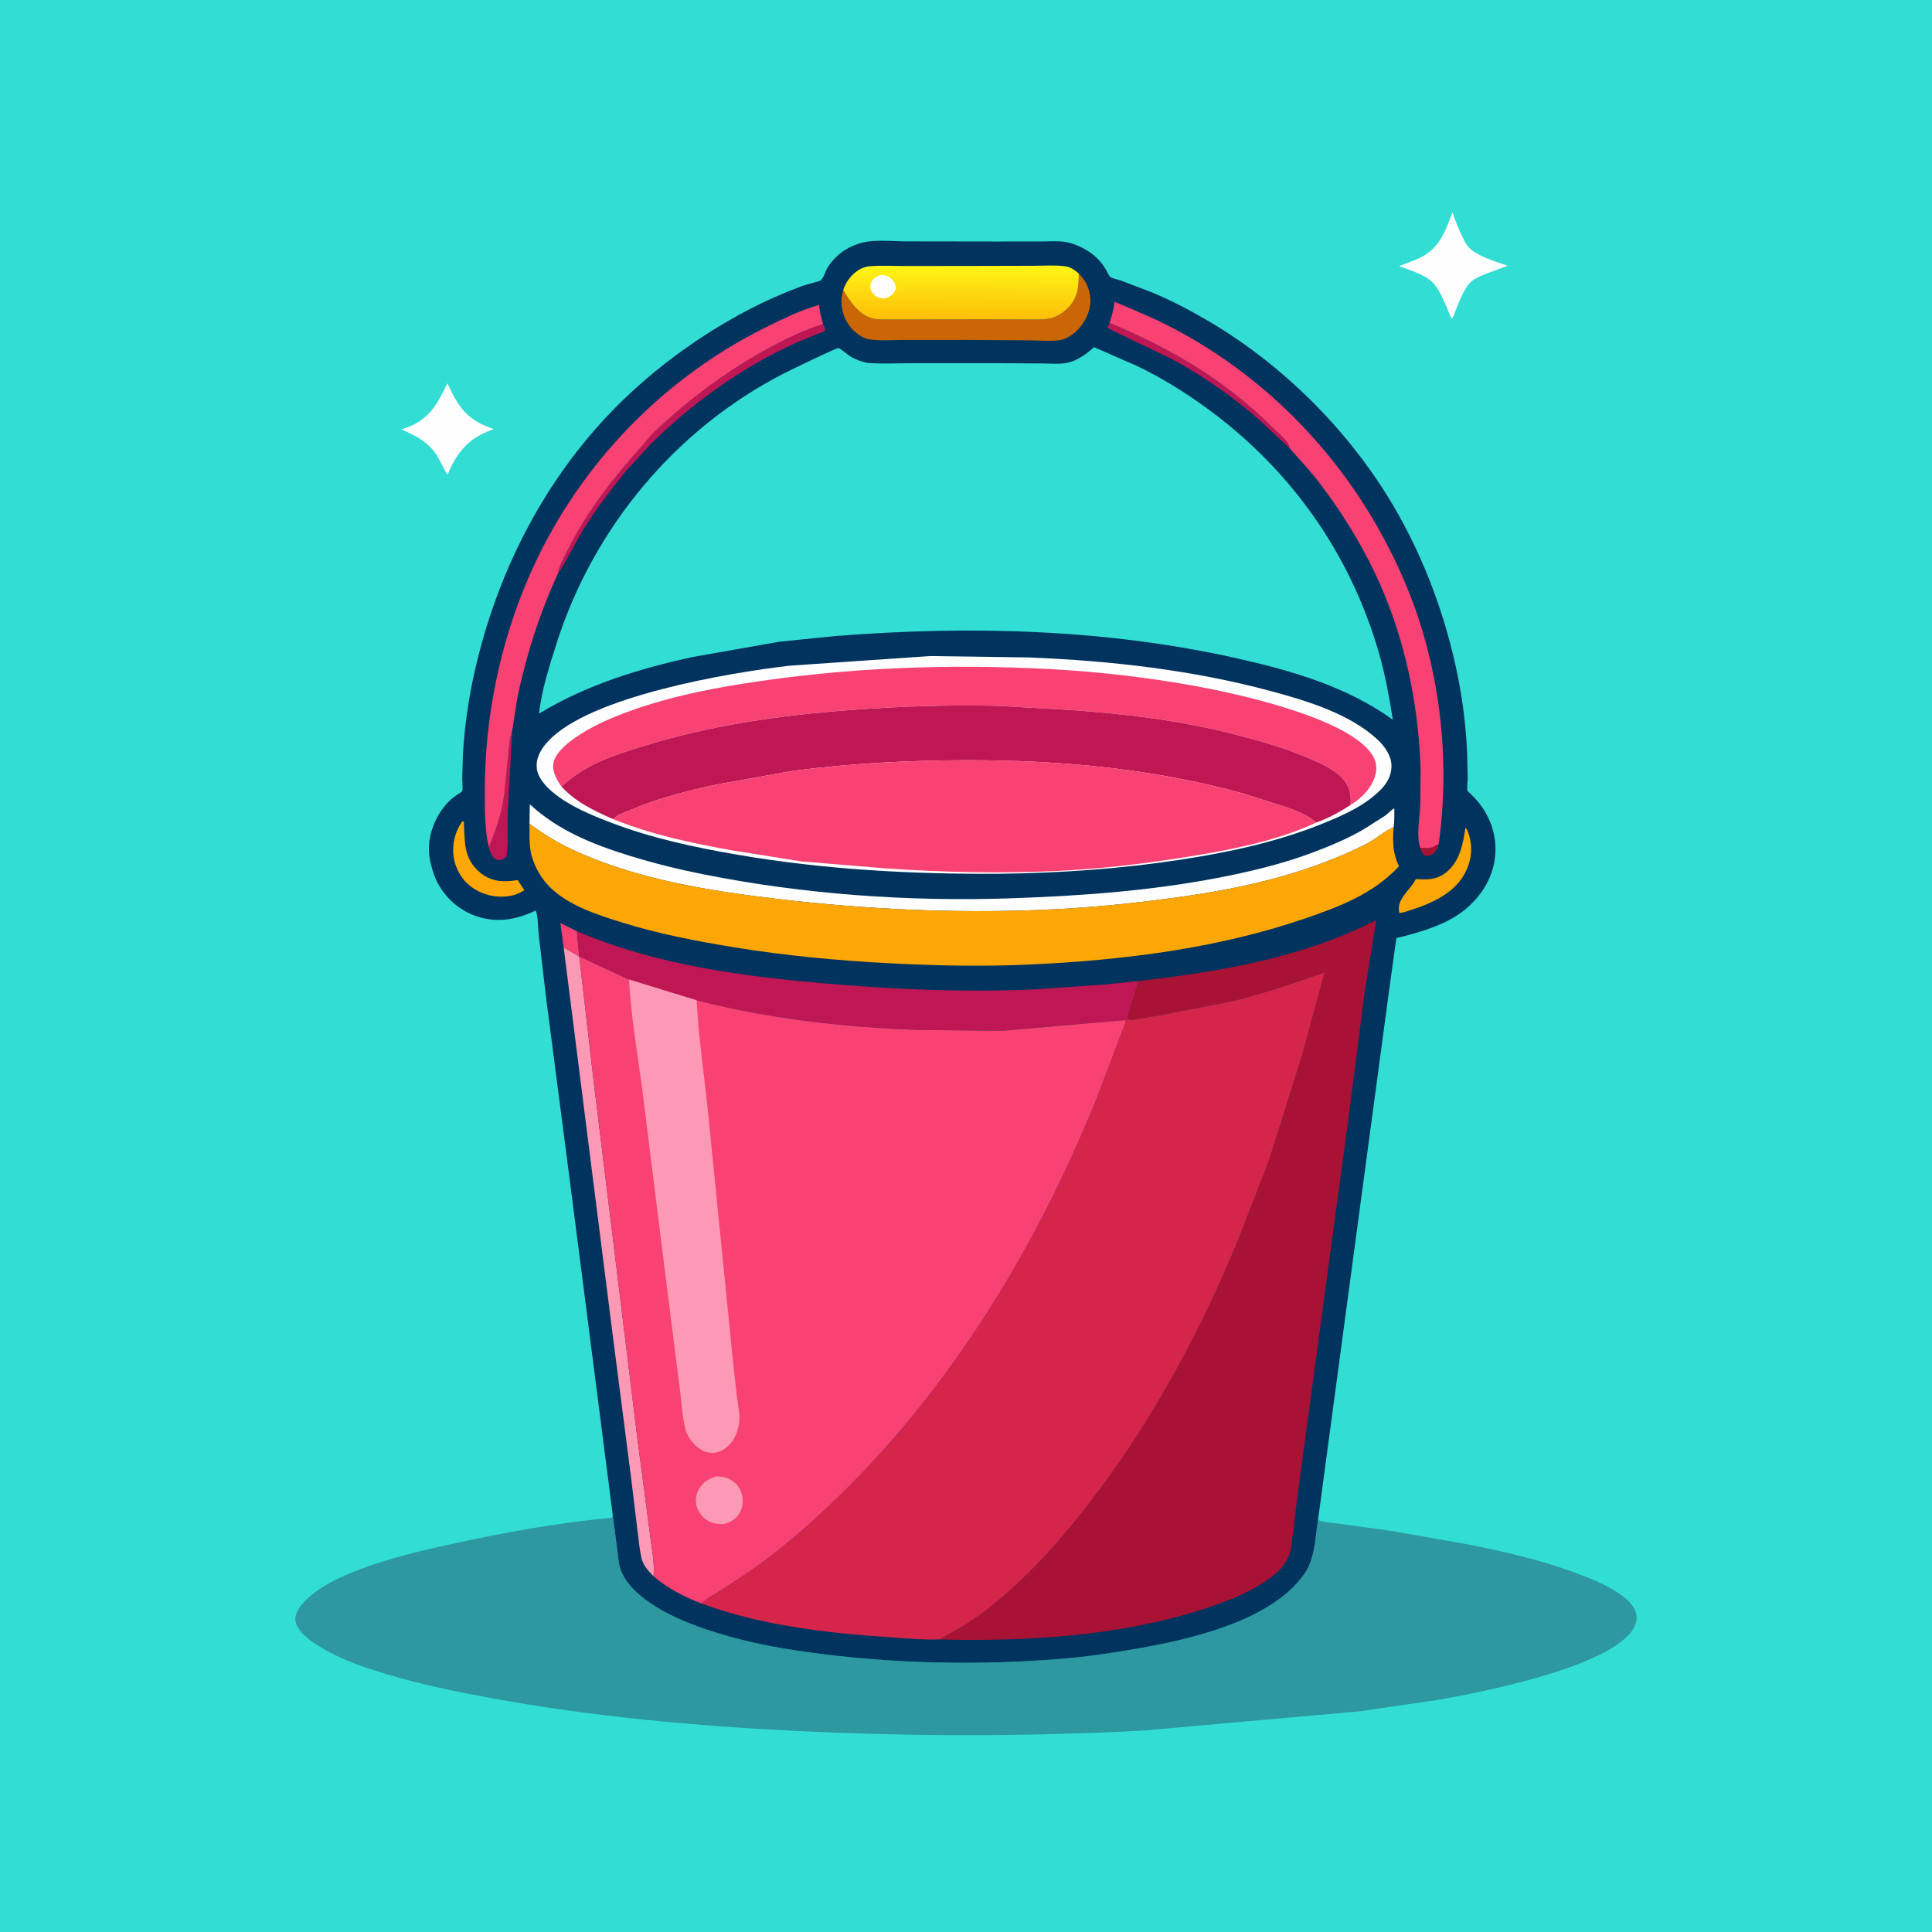 <svg version="1.1" xmlns="http://www.w3.org/2000/svg" style="display: block;" viewBox="0 0 2048 2048" width="1024" height="1024">
<defs>
	<linearGradient id="Gradient1" gradientUnits="userSpaceOnUse" x1="1018.42" y1="336.224" x2="1018.55" y2="282.754">
		<stop class="stop0" offset="0" stop-opacity="1" stop-color="rgb(254,192,9)"/>
		<stop class="stop1" offset="1" stop-opacity="1" stop-color="rgb(254,245,20)"/>
	</linearGradient>
</defs>
<path transform="translate(0,0)" fill="rgb(50,221,212)" d="M -0 -0 L 2048 0 L 2048 2048 L -0 2048 L -0 -0 z"/>
<path transform="translate(0,0)" fill="rgb(254,254,254)" d="M 474.264 406.283 C 482.17 423.162 489.194 437.218 505.774 447.13 C 511.257 450.407 517.367 452.616 523.31 454.905 L 516.271 457.627 C 494.311 466.804 483.218 482.017 474.317 503.421 C 470.285 496.832 467.329 489.597 463.248 483.024 C 453.979 468.092 440.724 461.963 425.385 455.136 L 430 453.732 C 455.095 444.795 463.235 428.851 474.264 406.283 z"/>
<path transform="translate(0,0)" fill="rgb(254,254,254)" d="M 1539.73 225.035 C 1542.47 234.201 1546.43 243.056 1550.53 251.679 C 1552.32 255.431 1554.2 259.396 1557.11 262.417 C 1566.09 271.767 1585.93 277.372 1598.2 281.72 L 1575.84 289.984 C 1570.94 292.07 1564.72 294.281 1560.6 297.661 C 1551.16 305.397 1545.04 324.532 1540.5 335.725 C 1539.45 337.459 1540.15 336.866 1538.5 337.636 L 1533.34 325.176 C 1529.64 316.71 1524.69 304.833 1517.82 298.5 C 1509.4 290.742 1493.78 286.194 1483.18 282.052 L 1503.27 274.266 C 1525.54 264.093 1531.55 246.465 1539.73 225.035 z"/>
<path transform="translate(0,0)" fill="rgb(45,152,160)" d="M 649.562 1606.19 L 654.53 1644.5 C 655.304 1650.45 655.749 1657.21 657.636 1662.93 C 662.416 1677.41 674.766 1688.99 686.844 1697.56 C 705.26 1710.64 726.703 1719.75 748 1727.02 C 782.62 1738.83 817.832 1745.97 854 1751.05 C 943.261 1763.61 1035.21 1765.76 1125.03 1758.43 C 1153.21 1756.13 1181.17 1751.89 1209 1746.96 C 1264.95 1737.05 1348.58 1717.22 1382.54 1668.55 C 1393.56 1652.77 1394.03 1632.53 1396.63 1614.09 C 1396.7 1613.56 1397.24 1609.28 1397.44 1609.2 L 1397.79 1611.49 C 1403.38 1613.79 1411.45 1614 1417.5 1614.92 L 1474.94 1622.86 L 1553.73 1636.7 C 1591.97 1644.21 1629.79 1652.67 1666.51 1666 C 1683.5 1672.16 1700.86 1678.93 1715.97 1689.01 C 1724.59 1694.76 1732.92 1701.7 1734.74 1712.52 C 1735.67 1718 1733.16 1724.38 1729.97 1728.78 C 1701.45 1768 1573.94 1793.03 1525.73 1801.74 L 1441.01 1814.09 L 1210.34 1834.62 C 1088.89 1840.83 967.664 1840.88 846.212 1834.98 C 736.591 1829.67 627.178 1819.61 519.153 1799.81 C 482.637 1793.11 447.04 1785.66 411.39 1775.15 C 383.749 1767.01 354.714 1756.99 331.002 1740.26 C 324.111 1735.4 314.244 1726.89 313.16 1718 C 312.385 1711.64 315.981 1705.73 319.849 1700.99 C 349.063 1665.24 435.746 1646.13 480.263 1636.38 C 535.879 1624.2 591.779 1614.21 648.5 1608.85 L 649.562 1606.19 z"/>
<path transform="translate(0,0)" fill="rgb(0,51,94)" d="M 649.562 1606.19 L 606.632 1271.57 L 579.237 1060.48 L 570.885 989.462 C 570.374 984.684 570.269 968.741 567.692 965.243 C 547.133 975.185 525.806 978.772 503.746 970.783 C 485.417 964.144 469.924 949.779 462.007 932 C 459.772 926.982 458.264 921.824 456.941 916.5 L 456.446 914.562 C 452.01 896.832 456.263 878.015 465.613 862.617 C 470.149 855.148 476.347 848.159 483.554 843.176 C 484.748 842.351 489.801 839.561 490.046 838.436 C 490.806 834.935 489.989 829.158 489.992 825.455 L 490.723 799.522 C 492.516 769.548 496.776 739.773 503.453 710.5 C 526.293 610.367 572.939 516.352 643.52 441.232 C 685.798 396.235 738.349 357.188 792.96 328.607 C 811.304 319.007 830.34 310.628 849.734 303.381 C 856.15 300.983 863.564 299.877 869.7 297.299 C 872.532 296.109 875.257 286.858 877.139 283.836 C 885.808 269.918 899.147 260.809 915.062 257.003 C 928.552 253.777 946.949 255.858 960.877 255.869 L 1056.95 256.006 L 1104.04 255.946 C 1111.75 255.945 1120.19 255.332 1127.84 256.272 C 1137.19 257.422 1147.62 262.174 1155.34 267.457 C 1162.69 272.493 1168.1 278.602 1172.59 286.222 C 1173.8 288.274 1175.32 292.061 1177 293.62 C 1178.48 294.989 1185.89 296.606 1188.09 297.364 L 1221.02 309.901 C 1241.19 318.285 1260.79 328.545 1279.66 339.549 C 1358.8 385.724 1428.88 455.322 1475.81 534.089 C 1511.85 594.568 1536.87 664.841 1548.54 734.242 C 1552.01 754.907 1554.23 776.157 1555.19 797.098 L 1555.85 825.343 C 1555.82 828.657 1554.77 835.318 1555.62 838.315 C 1555.76 838.805 1558.68 841.25 1559.16 841.718 C 1562.49 844.981 1565.59 848.317 1568.44 852.015 C 1590.32 880.376 1590.93 917.18 1569.97 946.236 C 1549.76 974.237 1520.31 983.816 1488.47 992.418 C 1487.34 992.722 1480.82 993.975 1480.27 994.53 C 1480.01 994.797 1472.07 1053.27 1471.4 1058.08 L 1397.44 1609.2 C 1397.24 1609.28 1396.7 1613.56 1396.63 1614.09 C 1394.03 1632.53 1393.56 1652.77 1382.54 1668.55 C 1348.58 1717.22 1264.95 1737.05 1209 1746.96 C 1181.17 1751.89 1153.21 1756.13 1125.03 1758.43 C 1035.21 1765.76 943.261 1763.61 854 1751.05 C 817.832 1745.97 782.62 1738.83 748 1727.02 C 726.703 1719.75 705.26 1710.64 686.844 1697.56 C 674.766 1688.99 662.416 1677.41 657.636 1662.93 C 655.749 1657.21 655.304 1650.45 654.53 1644.5 L 649.562 1606.19 z"/>
<path transform="translate(0,0)" fill="rgb(168,18,53)" d="M 1525.03 894.944 C 1523.58 899.705 1521.91 903.703 1517.28 906.134 C 1514.93 907.37 1513.09 907.03 1510.5 907.049 C 1507.33 904.583 1506.5 902.429 1505.5 898.55 C 1510.15 898.879 1516.54 900.058 1520.47 897.009 L 1521.37 896.15 C 1522.93 896.14 1523.66 895.63 1525.03 894.944 z"/>
<path transform="translate(0,0)" fill="rgb(247,66,115)" d="M 597.538 1004.57 L 594.024 978.379 L 611.519 987.128 L 614.036 1013.99 L 597.538 1004.57 z"/>
<path transform="translate(0,0)" fill="rgb(190,23,84)" d="M 518.185 898.14 C 525.617 880.57 532.453 860.101 534.722 841.098 L 539.112 796.533 C 539.982 788.847 540.543 780.835 543.146 773.506 L 538.364 858.08 C 537.839 873.36 538.955 889.719 537.299 904.842 C 536.944 908.079 536.49 908.296 534.226 910.5 C 530.718 911.74 529.105 912.032 525.5 910.995 C 521.379 907.611 519.336 903.287 518.185 898.14 z"/>
<path transform="translate(0,0)" fill="rgb(190,23,84)" d="M 1176.24 342.26 C 1240.22 369.01 1298.56 402.874 1347.95 452.212 C 1352.63 456.894 1363.98 466.063 1366.31 472.002 C 1366.62 472.792 1366.73 474.148 1366.83 474.902 L 1336.01 446.06 C 1307.74 421.135 1277.03 399.73 1244.02 381.545 C 1236.79 377.56 1175.28 348.974 1174.15 347.5 L 1176.24 342.26 z"/>
<path transform="translate(0,0)" fill="rgb(253,167,6)" d="M 490.242 870.5 C 490.711 870.744 491.331 870.811 491.65 871.233 C 491.893 871.555 491.813 874.578 491.849 875.254 C 492.2 881.919 492.331 888.719 493.145 895.341 C 493.781 900.513 495.059 905.518 497.287 910.245 C 501.663 919.53 510.856 928.379 520.622 931.73 L 522 932.178 C 530.646 935.096 539.861 934.222 548.75 932.945 L 555.875 943.608 C 552.801 945.835 548.997 947.157 545.522 948.652 L 545.053 948.762 L 540.355 949.759 C 525.974 952.159 511.155 948.647 499.489 940.013 C 489.303 932.474 482.534 920.422 480.808 907.951 C 479.031 895.112 482.372 880.933 490.242 870.5 z"/>
<path transform="translate(0,0)" fill="rgb(253,167,6)" d="M 1553.36 877.5 C 1554.66 878.36 1555.39 880.055 1555.93 881.5 C 1561.6 896.718 1560.41 911.094 1552.92 925.5 C 1540.57 949.241 1512.3 959.746 1488.23 966.977 C 1486.58 967.397 1485.18 967.592 1483.5 967.748 C 1479.4 953.885 1494.29 944.134 1500.1 933.214 L 1500.81 931.859 C 1512.73 932.683 1522.77 932.704 1532.75 924.96 C 1547.17 913.773 1551.04 894.551 1553.36 877.5 z"/>
<path transform="translate(0,0)" fill="rgb(190,23,84)" d="M 872.504 343.519 L 875.041 349.5 C 873.411 352.264 869.222 352.989 866.205 354.124 L 845.763 362.476 C 828.349 370.463 810.645 379.468 794.249 389.365 C 756.493 412.155 720.953 439.733 689.7 470.877 L 662.745 500.246 C 646.433 520.809 630.766 541.081 617.105 563.519 C 608.326 577.939 600.942 594.291 591.42 608.042 C 592.674 599.546 598.221 590.091 602.046 582.5 C 623.207 540.491 651.276 505.011 682.724 470.335 L 682.835 470.058 C 691.634 458.655 704.479 447.603 715.365 438.207 C 745.91 411.841 780.049 387.671 815.614 368.607 C 833.915 358.797 852.576 349.56 872.504 343.519 z"/>
<path transform="translate(0,0)" fill="rgb(203,102,7)" d="M 1143.51 289.835 C 1149.93 296.601 1153.8 303.241 1155.29 312.5 L 1155.53 313.955 C 1157.17 325.146 1152.74 336.816 1145.96 345.568 C 1140.35 352.81 1131.67 359.573 1122.38 360.714 C 1112.72 361.901 1101.67 360.842 1091.89 360.781 L 1024.65 360.362 L 957.729 360.417 C 946.242 360.431 933.841 361.375 922.5 359.889 C 917.064 359.177 911.836 356.341 907.625 352.886 C 898.353 345.278 893.161 334.879 892.112 322.919 C 891.641 317.547 892.288 312.517 893.852 307.384 C 899.981 317.864 908.238 330.546 919.746 335.718 L 921 336.259 C 925.951 338.435 931.318 338.595 936.658 338.68 L 1045.32 338.551 L 1086.93 338.666 C 1095.37 338.678 1104.54 339.198 1112.86 337.642 C 1119.63 336.374 1127.01 331.537 1131.82 326.719 C 1142.66 315.836 1143.61 304.286 1143.51 289.835 z"/>
<path transform="translate(0,0)" fill="rgb(252,153,181)" d="M 597.538 1004.57 L 614.036 1013.99 L 629.762 1150 L 675.719 1525.39 L 689.216 1627.87 C 690.831 1641.38 694.172 1657.51 692.719 1670.95 C 687.06 1664.91 681.753 1659.54 679.872 1651.2 C 677.923 1642.55 677.187 1633.41 676.016 1624.62 L 668.981 1566.5 L 649.222 1413.04 L 597.538 1004.57 z"/>
<path transform="translate(0,0)" fill="rgb(254,254,254)" d="M 561.292 873.176 L 561.589 852.496 C 591.197 880.131 628.916 895.3 667.209 907.096 C 693.186 915.097 718.883 921.493 745.52 926.798 C 852.318 948.07 963.263 955.943 1072.09 952.216 C 1144.37 949.741 1217.42 944.542 1288.55 931.021 C 1323.77 924.325 1359.79 915.833 1393.32 903.041 C 1411.01 896.288 1429.15 888.729 1445.5 879.134 L 1468.39 864.585 C 1471.02 862.727 1475.31 857.833 1478.06 856.948 C 1477.9 863.393 1478.36 870.654 1477.24 876.963 C 1468.63 880.69 1462.01 886.381 1454.13 891.258 C 1447.14 895.582 1439.36 899.038 1431.9 902.447 C 1379.44 926.414 1322.33 940.075 1265.48 948.65 C 1211.63 956.773 1156.7 962.439 1102.27 964.58 C 1010.26 968.2 917.383 963.881 826.001 953.119 C 751.978 944.402 673.841 932.129 605.814 900.171 C 589.964 892.724 575.363 883.563 561.292 873.176 z"/>
<path transform="translate(0,0)" fill="url(#Gradient1)" d="M 893.852 307.384 C 895.382 303.164 897.272 299.03 900.093 295.5 C 905.888 288.252 913.008 282.849 922.507 282.177 C 934.968 281.294 948.04 282.003 960.562 281.992 L 1034.21 281.894 L 1095.06 281.743 C 1105.98 281.722 1117.68 280.904 1128.49 282.159 C 1134.76 282.888 1138.81 285.921 1143.51 289.835 C 1143.61 304.286 1142.66 315.836 1131.82 326.719 C 1127.01 331.537 1119.63 336.374 1112.86 337.642 C 1104.54 339.198 1095.37 338.678 1086.93 338.666 L 1045.32 338.551 L 936.658 338.68 C 931.318 338.595 925.951 338.435 921 336.259 L 919.746 335.718 C 908.238 330.546 899.981 317.864 893.852 307.384 z"/>
<path transform="translate(0,0)" fill="rgb(254,254,254)" d="M 933.434 291.5 C 937.427 291.383 940.874 292.264 944.041 294.76 C 947.561 297.534 949.255 301.14 949.816 305.5 C 947.501 311.974 945.211 313.336 939.029 316.272 C 936.356 316.263 933.485 316.327 930.961 315.317 C 927.636 313.986 924.641 310.812 923.325 307.52 C 922.134 304.541 922.249 301.876 923.731 299 C 925.851 294.884 929.227 292.988 933.434 291.5 z"/>
<path transform="translate(0,0)" fill="rgb(247,66,115)" d="M 518.185 898.14 C 513.735 879.854 513.965 858.107 513.915 839.337 C 513.654 742.136 538.799 642.632 587.39 558.231 C 639.724 467.331 718.743 392.746 812.833 346.444 C 830.616 337.693 849.023 328.455 868.193 323.299 C 868.949 330.473 870.367 336.662 872.504 343.519 C 852.576 349.56 833.915 358.797 815.614 368.607 C 780.049 387.671 745.91 411.841 715.365 438.207 C 704.479 447.603 691.634 458.655 682.835 470.058 L 682.724 470.335 C 651.276 505.011 623.207 540.491 602.046 582.5 C 598.221 590.091 592.674 599.546 591.42 608.042 C 572.16 649.628 557.678 694.839 548.438 739.754 L 543.146 773.506 C 540.543 780.835 539.982 788.847 539.112 796.533 L 534.722 841.098 C 532.453 860.101 525.617 880.57 518.185 898.14 z"/>
<path transform="translate(0,0)" fill="rgb(247,66,115)" d="M 1176.24 342.26 C 1178.54 335.019 1180.68 327.498 1181.39 319.909 C 1204.87 329.576 1228.41 339.551 1250.7 351.732 C 1359.89 411.381 1443.53 507.038 1491.11 621.73 C 1526.23 706.377 1537.93 804.296 1525.03 894.944 C 1523.66 895.63 1522.93 896.14 1521.37 896.15 L 1520.47 897.009 C 1516.54 900.058 1510.15 898.879 1505.5 898.55 C 1501.21 886.575 1504.93 866.921 1505.5 853.992 L 1505.9 816.564 C 1504.22 755.473 1492.27 692.154 1469.66 635.337 C 1452.09 591.212 1427.23 549.331 1398.44 511.607 C 1388.64 498.774 1377.48 487.014 1366.83 474.902 C 1366.73 474.148 1366.62 472.792 1366.31 472.002 C 1363.98 466.063 1352.63 456.894 1347.95 452.212 C 1298.56 402.874 1240.22 369.01 1176.24 342.26 z"/>
<path transform="translate(0,0)" fill="rgb(190,23,84)" d="M 611.519 987.128 C 696.906 1023.7 791.032 1035.48 882.83 1043.19 C 953.718 1049.14 1023.87 1051.8 1095 1048.92 L 1170.88 1043.61 L 1206.81 1039.93 L 1194.85 1080.41 L 1192.2 1081.39 L 1063.48 1092.61 L 975.416 1091.81 C 895.77 1089.03 815.806 1080.16 738.486 1060.35 L 666.781 1038.31 L 614.036 1013.99 L 611.519 987.128 z"/>
<path transform="translate(0,0)" fill="rgb(253,167,6)" d="M 561.292 873.176 C 575.363 883.563 589.964 892.724 605.814 900.171 C 673.841 932.129 751.978 944.402 826.001 953.119 C 917.383 963.881 1010.26 968.2 1102.27 964.58 C 1156.7 962.439 1211.63 956.773 1265.48 948.65 C 1322.33 940.075 1379.44 926.414 1431.9 902.447 C 1439.36 899.038 1447.14 895.582 1454.13 891.258 C 1462.01 886.381 1468.63 880.69 1477.24 876.963 C 1476.24 892.775 1476.24 903.872 1482.94 918.343 C 1455.94 947.39 1420.18 961.042 1383.45 973.619 C 1289.9 1005.65 1189.84 1017.96 1091.38 1022.44 C 1041.61 1024.7 992.23 1023.67 942.5 1021.08 C 887.28 1018.19 832.585 1013.06 778 1004.14 C 738.225 997.639 698.533 990.054 660 978.063 C 634.153 970.019 604.317 960.654 584.224 941.668 C 573.193 931.245 564.74 916.183 562.32 901.175 C 560.886 892.279 561.476 882.22 561.292 873.176 z"/>
<path transform="translate(0,0)" fill="rgb(168,18,53)" d="M 1206.81 1039.93 C 1292.75 1030.06 1381.19 1015.32 1458.84 975.322 L 1446.69 1051.3 L 1428.94 1189 L 1387.7 1494.49 L 1374.71 1591.01 L 1370.52 1625.98 C 1369.69 1632.67 1369.16 1639.78 1367.22 1646.24 C 1363.18 1659.71 1352.18 1669.14 1340.83 1676.69 C 1320.8 1690 1297.27 1698.73 1274.5 1706.07 C 1186.52 1734.43 1087.77 1740.23 995.765 1737.86 L 997.523 1736.95 C 1011.6 1728.8 1025.86 1721.43 1038.96 1711.67 C 1088.31 1674.88 1128.69 1628.38 1165.32 1579.31 C 1225.53 1498.65 1273.45 1408.63 1311.95 1315.79 L 1345.42 1229.38 L 1380.06 1119.22 L 1404.16 1030.79 C 1371.55 1042.23 1339.18 1053.26 1305.55 1061.5 L 1228.43 1076.43 L 1208.86 1079.72 C 1205.05 1080.35 1200.42 1081.58 1196.59 1080.82 L 1194.85 1080.41 L 1206.81 1039.93 z"/>
<path transform="translate(0,0)" fill="rgb(213,37,75)" d="M 1194.85 1080.41 L 1196.59 1080.82 C 1200.42 1081.58 1205.05 1080.35 1208.86 1079.72 L 1228.43 1076.43 L 1305.55 1061.5 C 1339.18 1053.26 1371.55 1042.23 1404.16 1030.79 L 1380.06 1119.22 L 1345.42 1229.38 L 1311.95 1315.79 C 1273.45 1408.63 1225.53 1498.65 1165.32 1579.31 C 1128.69 1628.38 1088.31 1674.88 1038.96 1711.67 C 1025.86 1721.43 1011.6 1728.8 997.523 1736.95 L 995.765 1737.86 C 978.343 1738.47 960.011 1736.72 942.58 1735.54 C 875.841 1731.05 806.629 1723.03 743.567 1699.78 C 749.779 1693.84 757.879 1689.76 765.145 1685.22 L 794.753 1665.65 C 819.803 1648.41 843.646 1628.44 866.097 1607.96 C 998.707 1487.03 1094.8 1331.32 1161.88 1165.96 L 1193.5 1082.83 L 1192.2 1081.39 L 1194.85 1080.41 z"/>
<path transform="translate(0,0)" fill="rgb(254,254,254)" d="M 985.882 695.446 L 1090.47 696.895 C 1177.39 700.443 1263.74 710.086 1347.93 732.785 C 1385.92 743.027 1431.11 756.823 1460.42 784.133 C 1467.91 791.113 1475.01 801.361 1475.03 811.917 C 1475.05 821.443 1470.79 829.706 1464.29 836.402 C 1447.36 853.836 1424.57 863.944 1402.41 872.905 C 1353.81 892.555 1302.72 903.486 1251.07 911.36 C 1187.49 921.051 1124.28 925.433 1060.01 926.228 C 966.127 926.831 873.436 921.83 780.806 905.89 C 735.603 898.112 690.985 888.52 648 872.146 C 626.913 864.114 604.456 854.862 586.821 840.518 C 578.853 834.037 569.703 824.296 568.925 813.551 C 568.117 802.403 574.098 793.141 581.443 785.322 C 625.688 738.223 771.147 713.279 836.83 705.676 L 985.882 695.446 z"/>
<path transform="translate(0,0)" fill="rgb(247,66,115)" d="M 595.311 833.871 C 590.588 827.298 585.489 818.596 586.428 810.15 C 587.65 799.167 600.115 788.849 608.577 782.832 C 626.671 769.965 648.199 760.715 669.008 753.253 C 707.197 739.557 746.581 731.246 786.572 724.889 C 896.03 707.492 1006.11 703.343 1116.73 709.484 C 1165.45 712.19 1214.57 717.923 1262.61 726.423 C 1308.79 734.592 1428.32 760.221 1454.52 799.98 C 1458.56 806.111 1459.87 813.138 1458.24 820.292 C 1455.06 834.325 1443.57 846.104 1431.6 853.38 L 1431.78 850.596 C 1432.25 840.925 1429.76 831.942 1422.97 824.829 C 1412.3 813.654 1394.09 806.455 1379.97 800.696 C 1357.6 791.577 1334.8 785.188 1311.45 779.152 C 1251.4 763.631 1192.21 756.499 1130.48 752.375 L 1056.71 748.184 C 1004.67 747.035 952.961 748.8 901.072 752.686 C 827.713 758.18 754.978 768.541 684.481 790.119 C 652.035 800.051 620.295 809.941 595.311 833.871 z"/>
<path transform="translate(0,0)" fill="rgb(190,23,84)" d="M 595.311 833.871 C 620.295 809.941 652.035 800.051 684.481 790.119 C 754.978 768.541 827.713 758.18 901.072 752.686 C 952.961 748.8 1004.67 747.035 1056.71 748.184 L 1130.48 752.375 C 1192.21 756.499 1251.4 763.631 1311.45 779.152 C 1334.8 785.188 1357.6 791.577 1379.97 800.696 C 1394.09 806.455 1412.3 813.654 1422.97 824.829 C 1429.76 831.942 1432.25 840.925 1431.78 850.596 L 1431.6 853.38 C 1420.75 860.321 1407.48 867.878 1395.15 871.9 L 1392.38 869.676 C 1383.86 863.133 1373.3 859.264 1363.29 855.62 L 1317.58 841.059 C 1222.31 814.769 1124 805.736 1025.41 805.861 C 963.715 805.939 902.214 809.17 841 817.032 L 759.449 831.664 C 727.878 838.514 696.906 846.275 667.184 859.137 C 661.489 861.602 654.112 863.487 650.282 868.456 C 630.316 859.728 610.123 850.246 595.311 833.871 z"/>
<path transform="translate(0,0)" fill="rgb(247,66,115)" d="M 650.282 868.456 C 654.112 863.487 661.489 861.602 667.184 859.137 C 696.906 846.275 727.878 838.514 759.449 831.664 L 841 817.032 C 902.214 809.17 963.715 805.939 1025.41 805.861 C 1124 805.736 1222.31 814.769 1317.58 841.059 L 1363.29 855.62 C 1373.3 859.264 1383.86 863.133 1392.38 869.676 L 1395.15 871.9 L 1387.7 875.39 C 1347.92 892.337 1302.9 901.173 1260.34 907.999 C 1215.05 915.263 1170.03 920.778 1124.19 923.066 C 1062.73 926.135 1000.82 924.748 939.467 920.58 L 849.52 913.119 L 776.781 901.555 C 733.368 893.804 691.408 884.992 650.282 868.456 z"/>
<path transform="translate(0,0)" fill="rgb(50,221,212)" d="M 1159.72 368.007 L 1204.15 387.43 C 1230.2 399.785 1254.71 414.91 1278.04 431.811 C 1367.5 496.627 1431.45 586.413 1461.92 692.87 C 1468.54 716.001 1472.7 739.247 1476.47 762.961 C 1427.95 727.984 1370.32 711.234 1312.75 698.221 C 1172.96 666.621 1028.26 663.018 885.76 674.206 L 826.058 680.271 L 734.777 696.357 C 677.52 708.751 621.797 725.889 571.449 756.43 C 574.05 731.562 582.325 706.248 589.853 682.5 C 628.665 560.061 715.941 454.939 830.499 396.097 C 837.521 392.491 885.709 369.063 888.68 369.011 C 890.425 368.98 898.491 375.96 900.498 377.216 C 904.347 379.627 908.467 381.653 912.818 382.977 L 914.5 383.462 C 916.835 384.152 919.062 384.703 921.5 384.853 C 936.72 385.787 952.431 385.017 967.689 385.017 L 1056.36 385.018 L 1105.4 385.26 C 1113.74 385.31 1123.13 386.237 1131.27 384.595 C 1142.18 382.397 1151.63 375.245 1159.72 368.007 z"/>
<path transform="translate(0,0)" fill="rgb(247,66,115)" d="M 614.036 1013.99 L 666.781 1038.31 L 738.486 1060.35 C 815.806 1080.16 895.77 1089.03 975.416 1091.81 L 1063.48 1092.61 L 1192.2 1081.39 L 1193.5 1082.83 L 1161.88 1165.96 C 1094.8 1331.32 998.707 1487.03 866.097 1607.96 C 843.646 1628.44 819.803 1648.41 794.753 1665.65 L 765.145 1685.22 C 757.879 1689.76 749.779 1693.84 743.567 1699.78 C 725.179 1692.78 707.801 1683.65 692.719 1670.95 C 694.172 1657.51 690.831 1641.38 689.216 1627.87 L 675.719 1525.39 L 629.762 1150 L 614.036 1013.99 z"/>
<path transform="translate(0,0)" fill="rgb(252,153,181)" d="M 758.312 1565.2 C 762.838 1564.96 768.084 1565.56 772.251 1567.43 C 778.781 1570.35 783.763 1575.75 786.058 1582.58 C 788.272 1589.17 787.436 1598.3 783.806 1604.23 C 779.802 1610.77 773.794 1613.96 766.631 1615.74 C 761.978 1615.62 757.691 1615.25 753.325 1613.52 C 746.767 1610.9 741.782 1605.25 739.148 1598.76 C 737.027 1593.54 737.319 1586.05 739.692 1580.92 C 743.643 1572.37 749.764 1568.23 758.312 1565.2 z"/>
<path transform="translate(0,0)" fill="rgb(252,153,181)" d="M 666.781 1038.31 L 738.486 1060.35 C 740.36 1098.86 746.323 1137.59 750.245 1175.97 L 776.698 1440.06 L 781.298 1482 C 782.332 1490.35 784.786 1500.44 783.469 1508.71 L 783.235 1510 C 782.042 1517.01 779.248 1524.48 774.546 1529.93 C 769.953 1535.25 763.875 1539.6 756.688 1540.03 C 749.828 1540.45 743.631 1537.89 738.561 1533.33 C 732.752 1528.12 728.325 1521.99 726.4 1514.33 C 723.409 1502.43 722.716 1489.23 721.243 1477.03 L 714.456 1423.79 L 698.42 1296.25 L 680.712 1153.88 C 675.644 1115.82 668.744 1076.68 666.781 1038.31 z"/>
</svg>